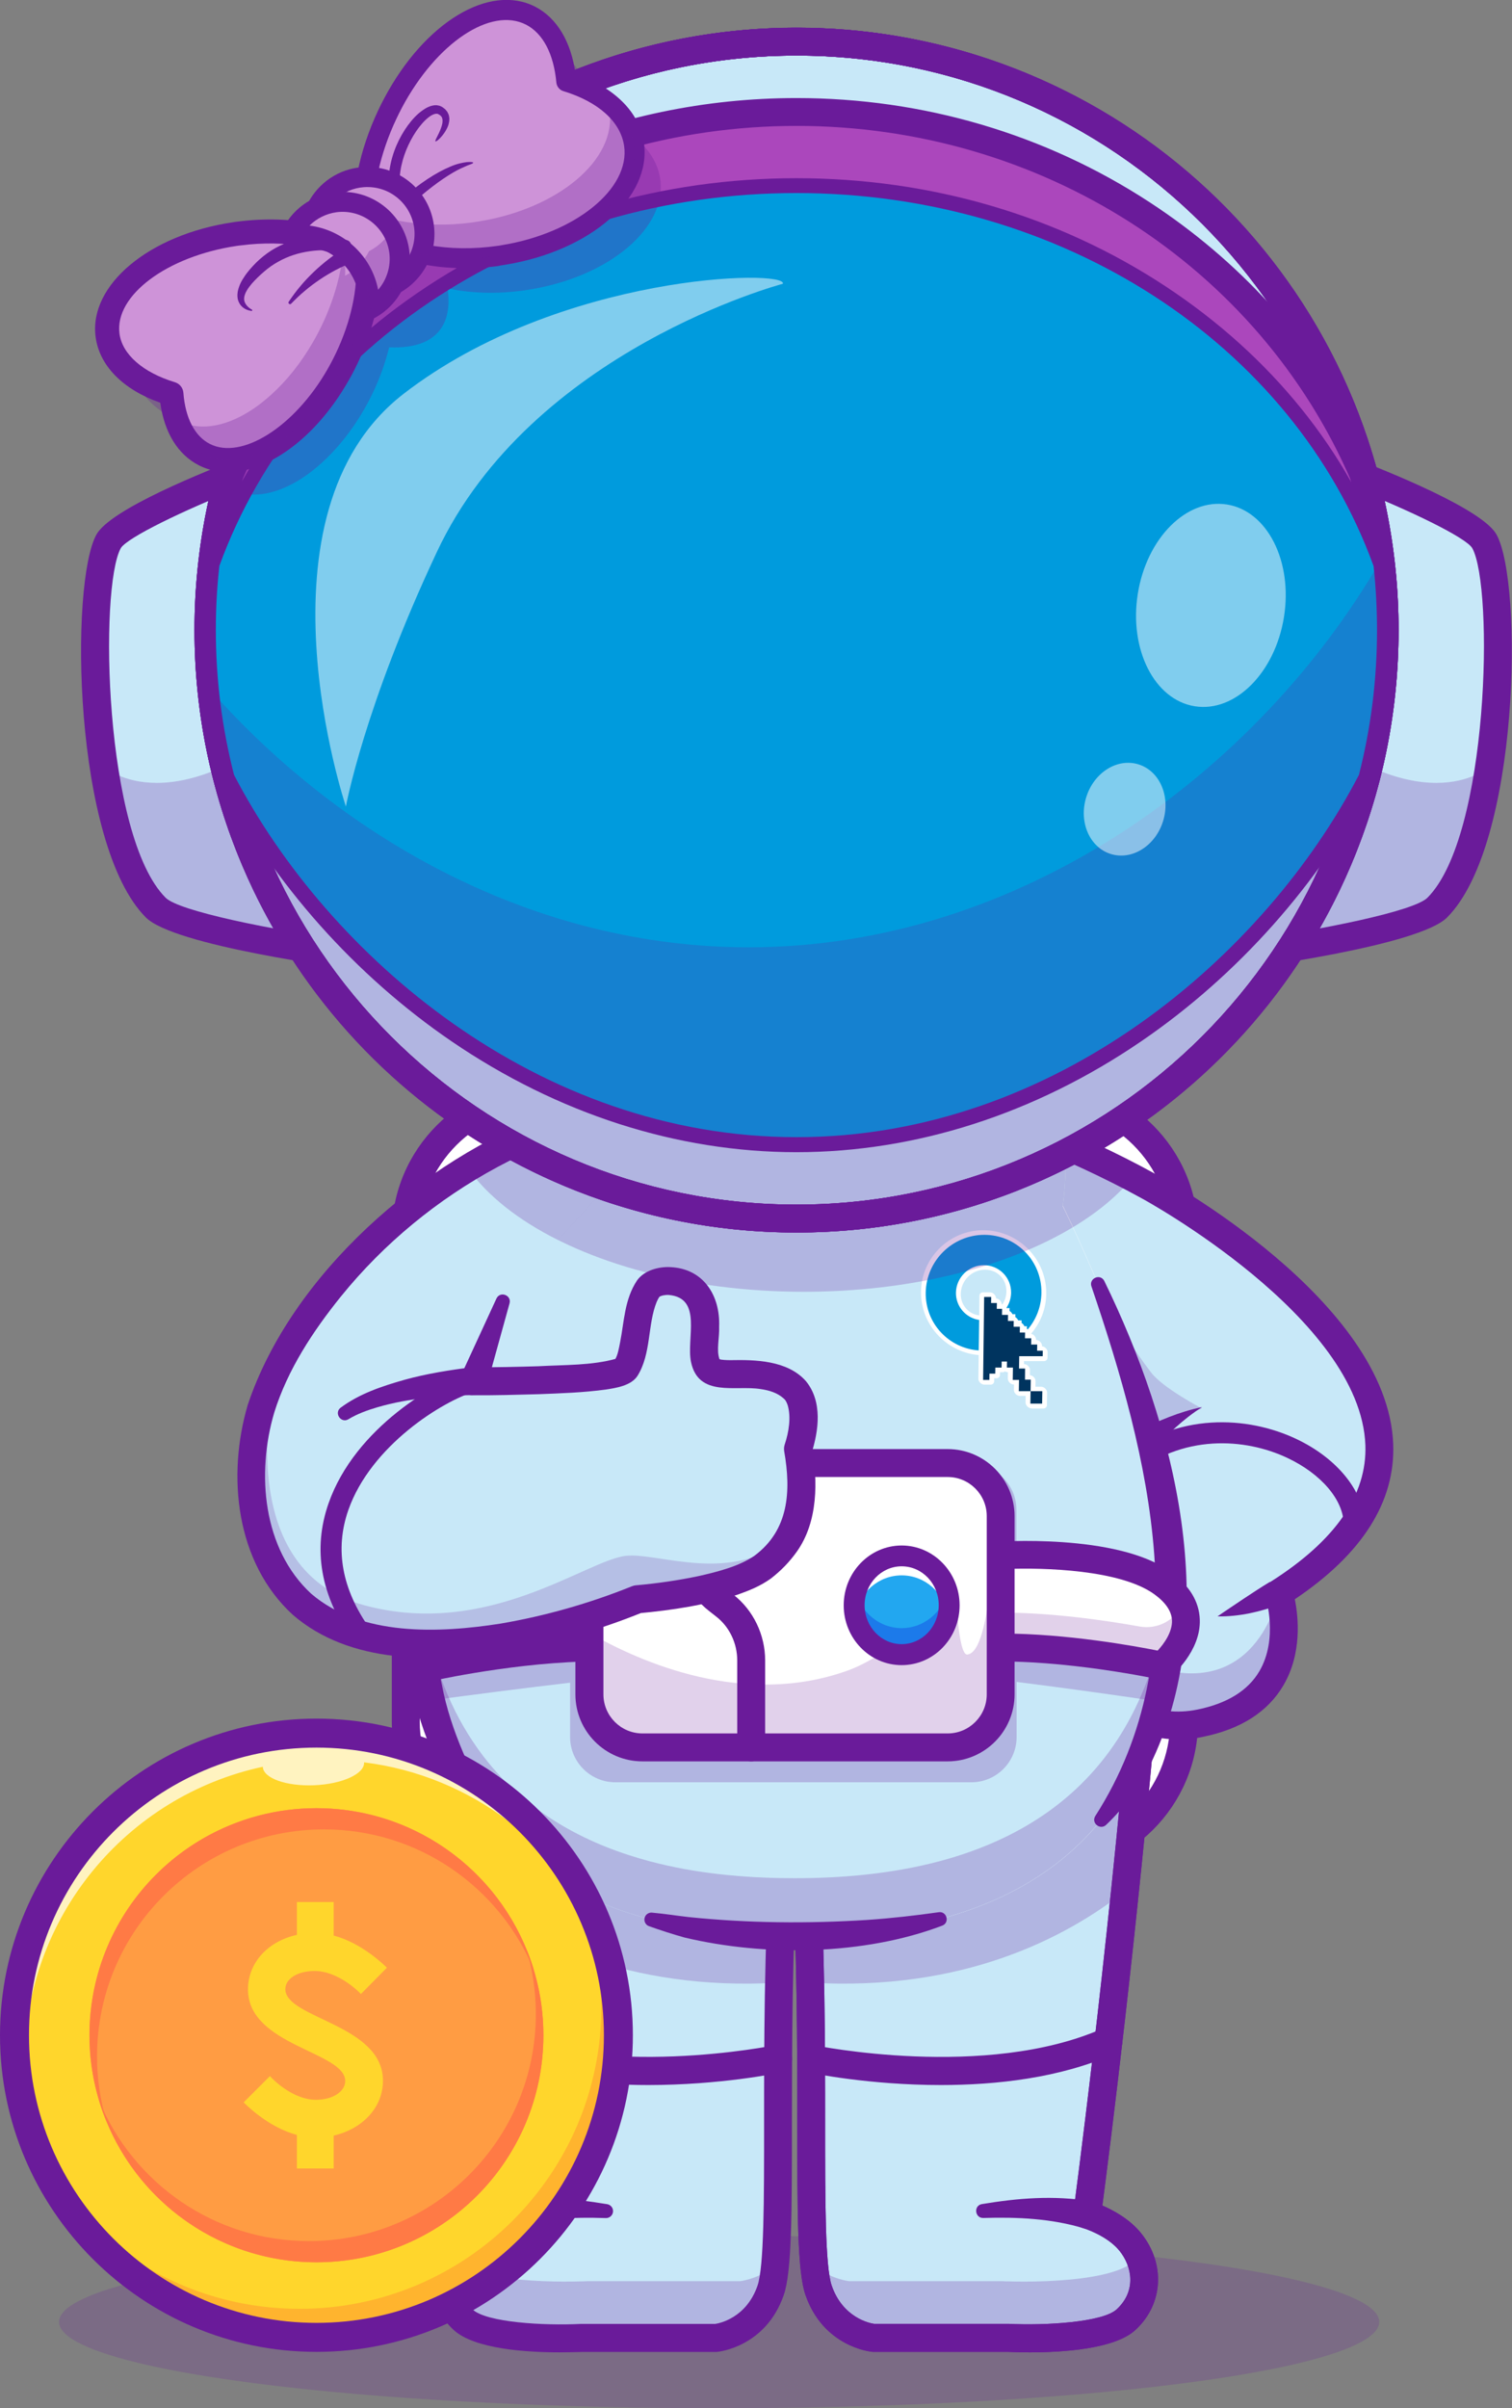 <?xml version="1.0" encoding="utf-8"?>
<!-- Generator: Adobe Illustrator 28.1.0, SVG Export Plug-In . SVG Version: 6.00 Build 0)  -->
<svg version="1.1" id="Capa_1" xmlns="http://www.w3.org/2000/svg" xmlns:xlink="http://www.w3.org/1999/xlink" x="0px" y="0px"
	 viewBox="0 0 157.06 250" style="enable-background:new 0 0 157.06 250;" xml:space="preserve">
<rect x="0" y="0" width="157.06" height="250" fill="#808080" stroke="none"/>
<style type="text/css">
	.st0{opacity:0.2;}
	.st1{fill:#6A1B9A;}
	.st2{fill:#FFFFFF;}
	.st3{fill:#C8E8F8;}
	.st4{opacity:0.25;}
	.st5{fill:#D8D8D8;}
	.st6{fill:#009BDD;}
	.st7{fill:#00345F;}
	.st8{opacity:0.2;fill:#6A1B9A;}
	.st9{fill:#22A7F0;}
	.st10{fill:#1C7AEA;}
	.st11{fill:#AB47BC;}
	.st12{opacity:0.5;}
	.st13{fill:#FFD62C;}
	.st14{fill:#FFB42E;}
	.st15{opacity:0.7;}
	.st16{fill:#FF9C43;}
	.st17{fill:#FF7A45;}
	.st18{opacity:0.3;}
	.st19{fill:#CE93D8;}
</style>
<g>
	<g>
		<g class="st0">
			<ellipse class="st1" cx="74.7" cy="241.04" rx="68.57" ry="8.96"/>
		</g>
		<g>
			<path class="st2" d="M107.28,193.16H57.86c-8.64,0-15.72-7.07-15.72-15.72v-48.11c0-8.64,7.07-15.72,15.72-15.72h49.42
				c8.64,0,15.72,7.07,15.72,15.72v48.11C123,186.08,115.93,193.16,107.28,193.16z"/>
			<path class="st1" d="M108.54,194.6H56.61c-8.77,0-15.91-7.14-15.91-15.91v-50.62c0-8.77,7.14-15.91,15.91-15.91h51.93
				c8.77,0,15.91,7.14,15.91,15.91v50.62C124.45,187.47,117.31,194.6,108.54,194.6z M56.61,115.06c-7.18,0-13.01,5.84-13.01,13.01
				v50.62c0,7.18,5.84,13.01,13.01,13.01h51.93c7.18,0,13.01-5.84,13.01-13.01v-50.62c0-7.18-5.84-13.01-13.01-13.01H56.61z"/>
		</g>
		<g>
			<g>
				<path class="st3" d="M132.84,165.38c0,0,3.57,11.13-8.16,13.52c-2.11,0.43-4.13,0.26-5.94-0.4
					c-7.78-2.87-11.55-14.87-1.32-26.88c0.54-0.64,1.12-1.27,1.74-1.91c0.03-0.03,0.05-0.05,0.08-0.08c0,0-0.54-0.9-2.28-2.16
					c-1.09-0.79-2.65-1.73-4.84-2.69l-4.21-12.86l-0.01-0.02l-0.75-2.28l-4.55-13.89c0,0,4.17,1.41,9.49,3.83
					c1.76,0.8,3.65,1.7,5.55,2.71c0.52,0.28,1.05,0.56,1.58,0.85c0,0,1.15,0.62,2.96,1.74
					C131.45,130.61,157.74,149.53,132.84,165.38z"/>
			</g>
			<g class="st4">
				<path class="st1" d="M117.65,122.25c-2.37,2.87-5.99,5.39-10.5,7.36l-4.55-13.89c0,0,4.17,1.41,9.49,3.83
					C113.85,120.34,115.74,121.25,117.65,122.25z"/>
			</g>
			<g>
				<path class="st5" d="M71.78,113.61l-13.81,15.12c-4.13-2.06-7.38-4.62-9.4-7.5C54.97,117.35,62.72,114.42,71.78,113.61z"/>
			</g>
			<g>
				<path class="st5" d="M111.45,127.4c-6.83,4.11-16.82,6.7-27.95,6.7c-11.96,0-22.61-2.99-29.43-7.65c0.2-0.42,0.4-0.84,0.6-1.27
					c0,0-3.81-21.89,15.24-29.33c4.21-0.87,8.79-1.35,13.58-1.35c4.95,0,9.68,0.51,14,1.45c16.38,7.52,12.9,29.23,12.9,29.23
					C110.76,125.93,111.11,126.67,111.45,127.4z"/>
			</g>
			<g class="st0">
				<path class="st1" d="M110.85,134.31l1.25,10.47c5.68,2.47,7.12,4.85,7.12,4.85c-0.03,0.03-0.05,0.05-0.08,0.08
					c1.52-1.26,3.57-2.69,5.71-3.5c0,0-4.04-2.1-5.28-3.73c-3.96-5.2-4.04-7.08-5.55-9.22C113.55,132.57,110.3,133.16,110.85,134.31
					z"/>
			</g>
			<g class="st4">
				<path class="st1" d="M124.68,178.89c11.59-2.36,8.24-13.26,8.16-13.52l0,0c0,0-2.01,10.79-12.49,7.83
					c-6.7-1.9-6.13-11.34-4.85-17.9c-0.11-0.26-0.21-0.53-0.28-0.8c0,0,0,0,0,0C105.96,168.26,114.18,181.03,124.68,178.89z"/>
			</g>
			<g>
				<path class="st1" d="M122.42,180.57c-4.48,0-8.57-2.43-10.84-6.62c-3.04-5.61-3.06-14.86,5.69-24.36
					c-0.76-0.71-2.21-1.82-4.71-3.02c-0.72-0.34-1.03-1.21-0.68-1.93c0.34-0.72,1.21-1.03,1.93-0.68c5.04,2.4,6.52,4.67,6.67,4.92
					l0.58,0.96l-0.79,0.8c-8.58,8.71-8.8,17.04-6.15,21.93c2.11,3.89,6.04,5.77,10.27,4.9c3.09-0.63,5.25-1.97,6.43-3.98
					c1.99-3.39,0.66-7.64,0.65-7.68l-0.34-1.06l0.94-0.6c6.66-4.24,9.94-8.99,9.76-14.12c-0.48-13.24-23.04-25.53-23.27-25.65
					c-7.99-4.41-16.32-7.26-16.41-7.28c-0.76-0.26-1.16-1.08-0.91-1.84c0.26-0.76,1.08-1.16,1.84-0.91
					c0.35,0.12,8.65,2.95,16.86,7.48c0.98,0.52,24.23,13.2,24.78,28.09c0.22,5.99-3.22,11.4-10.22,16.1
					c0.37,1.82,0.77,5.6-1.18,8.93c-1.61,2.75-4.42,4.55-8.35,5.35C124.11,180.49,123.26,180.57,122.42,180.57z"/>
			</g>
			<g>
				<path class="st1" d="M133.06,166.53c-2.1,0.78-4.33,1.31-6.59,1.27c0.8-0.56,1.93-1.3,2.74-1.85c0.89-0.59,1.8-1.19,2.7-1.73
					L133.06,166.53L133.06,166.53z"/>
			</g>
			<g>
				<path class="st1" d="M140.67,159.39C140.67,159.39,140.66,159.39,140.67,159.39c-0.6,0-1.09-0.49-1.09-1.09
					c0.01-2.55-2.31-5.29-5.89-6.97c-4.31-2.02-10.86-2.56-16.3,1.98c-0.46,0.38-1.14,0.32-1.53-0.14
					c-0.38-0.46-0.32-1.14,0.14-1.53c6.23-5.2,13.7-4.59,18.61-2.28c4.35,2.04,7.15,5.55,7.14,8.94
					C141.75,158.91,141.27,159.39,140.67,159.39z"/>
			</g>
			<g>
				<path class="st1" d="M118.1,148.61c2.16-1.09,4.41-2.06,6.77-2.54c-1.96,1.24-3.64,2.87-5.19,4.57
					C119.68,150.64,118.1,148.61,118.1,148.61L118.1,148.61z"/>
			</g>
		</g>
		<g>
			<path class="st3" d="M81.44,192.42c-0.22,3.62-0.37,7.23-0.46,10.75c-0.02,0.89-0.04,1.78-0.06,2.65
				c-0.3,15.45,0.28,28.62-0.87,31.95c-1.58,4.53-5.67,4.93-5.67,4.93H60.36c0,0-9.68,0.48-12.25-1.88
				c-2.57-2.36-2.32-5.73-0.44-8.06c1.61-2,4.49-2.84,4.49-2.84s-1.95-14.41-3.94-33.59c-0.08-0.78-0.16-1.56-0.24-2.36
				c-0.61-5.93-1.21-12.25-1.76-18.72L81.44,192.42z"/>
		</g>
		<g class="st4">
			<path class="st1" d="M81.44,192.42c-0.22,3.62-0.37,7.23-0.46,10.75c-0.02,0.89-0.04,1.78-0.06,2.65
				c-15.89,0.94-26.57-4.67-32.7-9.49c-0.08-0.78-0.16-1.56-0.24-2.36c-0.61-5.93-1.21-12.25-1.76-18.72L81.44,192.42z"/>
		</g>
		<g class="st4">
			<path class="st1" d="M48.1,240.82c2.57,2.36,12.25,1.88,12.25,1.88h14.01c0,0,4.1-0.4,5.68-4.93c0.2-0.57,0.35-1.42,0.45-2.53
				c-1.79,1.39-3.61,1.57-3.61,1.57H61.05c0,0-10.94,0.54-13.85-2.13c-0.16-0.14-0.3-0.29-0.44-0.44
				C45.8,236.37,46.04,238.92,48.1,240.82z"/>
		</g>
		<g>
			<path class="st1" d="M58.11,244.2c-3.3,0-8.81-0.32-10.98-2.32c-2.89-2.65-3.14-6.87-0.59-10.03c1.18-1.47,2.9-2.39,4.03-2.88
				c-0.7-5.34-3.68-28.6-5.79-53.59c-0.07-0.8,0.52-1.5,1.32-1.56c0.8-0.07,1.5,0.52,1.56,1.32c2.4,28.28,5.89,54.33,5.93,54.59
				c0.1,0.71-0.34,1.38-1.03,1.58c-0.02,0.01-2.47,0.75-3.77,2.36c-1.34,1.66-1.77,4.18,0.3,6.08c1.46,1.35,7.43,1.69,11.2,1.5
				c0.02,0,0.05,0,0.07,0h13.92c0.42-0.06,3.23-0.6,4.4-3.95c0.69-1.97,0.69-8.89,0.69-16.9c0-8.04,0-18.04,0.63-28.06
				c0.05-0.8,0.73-1.4,1.54-1.35c0.8,0.05,1.4,0.74,1.35,1.54c-0.62,9.93-0.62,19.88-0.63,27.88c0,9.28,0,15.42-0.85,17.85
				c-1.86,5.35-6.7,5.87-6.9,5.89c-0.05,0-0.09,0.01-0.14,0.01H60.4C59.97,244.17,59.15,244.2,58.11,244.2z"/>
		</g>
		<g>
			<path class="st1" d="M67.34,216.45c-5.72,0-12.32-0.72-18-3.23c-0.73-0.32-1.06-1.18-0.74-1.91c0.32-0.73,1.18-1.06,1.91-0.74
				c12.2,5.39,29.84,1.77,30.02,1.74c0.78-0.16,1.55,0.34,1.71,1.12c0.16,0.78-0.34,1.55-1.12,1.71
				C80.7,215.24,74.77,216.45,67.34,216.45z"/>
		</g>
		<g>
			<path class="st1" d="M51.81,228.52c3.81-0.63,7.54-0.32,11.27,0.3c0.39,0.07,0.66,0.44,0.59,0.84c-0.06,0.36-0.39,0.62-0.75,0.6
				c-3.48-0.12-7.14,0.06-10.44,1.08C50.52,231.87,49.8,228.94,51.81,228.52L51.81,228.52z"/>
		</g>
		<g>
			<g>
				<path class="st3" d="M83.64,192.42c0.22,3.62,0.37,7.23,0.46,10.75c0.02,0.89,0.04,1.78,0.06,2.65
					c0.3,15.45-0.28,28.62,0.87,31.95c1.58,4.53,5.67,4.93,5.67,4.93h14.01c0,0,9.68,0.48,12.25-1.88c2.57-2.36,2.32-5.73,0.44-8.06
					c-1.61-2-4.49-2.84-4.49-2.84s1.95-14.41,3.94-33.59c0.08-0.78,0.16-1.56,0.24-2.36c0.61-5.93,1.21-12.25,1.76-18.72
					L83.64,192.42z"/>
			</g>
			<g class="st4">
				<path class="st1" d="M83.64,192.42c0.22,3.62,0.37,7.23,0.46,10.75c0.02,0.89,0.04,1.78,0.06,2.65
					c15.89,0.94,26.57-4.67,32.7-9.49c0.08-0.78,0.16-1.56,0.24-2.36c0.61-5.93,1.21-12.25,1.76-18.72L83.64,192.42z"/>
			</g>
			<g class="st4">
				<path class="st1" d="M116.98,240.82c-2.57,2.36-12.25,1.88-12.25,1.88H90.72c0,0-4.1-0.4-5.68-4.93
					c-0.2-0.57-0.35-1.42-0.45-2.53c1.79,1.39,3.61,1.57,3.61,1.57h15.84c0,0,10.94,0.54,13.85-2.13c0.16-0.14,0.3-0.29,0.44-0.44
					C119.29,236.37,119.04,238.92,116.98,240.82z"/>
			</g>
			<g>
				<path class="st1" d="M106.97,244.2c-1.04,0-1.85-0.03-2.29-0.05H90.71c-0.05,0-0.09,0-0.14-0.01c-0.21-0.02-5.04-0.54-6.9-5.89
					c-0.85-2.44-0.85-8.57-0.85-17.85c0-8,0-17.95-0.63-27.88c-0.05-0.8,0.56-1.49,1.35-1.54c0.79-0.05,1.49,0.56,1.54,1.35
					c0.63,10.02,0.63,20.02,0.63,28.06c0,8.01,0,14.93,0.69,16.9c1.16,3.33,3.95,3.89,4.4,3.95h13.92c0.02,0,0.05,0,0.07,0
					c3.77,0.19,9.74-0.16,11.2-1.5c2.06-1.9,1.63-4.42,0.3-6.08c-1.3-1.61-3.75-2.35-3.77-2.36c-0.68-0.2-1.12-0.88-1.03-1.58
					c0.04-0.26,3.53-26.31,5.93-54.59c0.07-0.8,0.77-1.39,1.56-1.32c0.8,0.07,1.39,0.77,1.32,1.56
					c-2.12,24.99-5.09,48.25-5.79,53.59c1.14,0.49,2.85,1.41,4.03,2.88c2.54,3.16,2.3,7.37-0.59,10.03
					C115.79,243.88,110.28,244.2,106.97,244.2z"/>
			</g>
			<g>
				<path class="st1" d="M97.74,216.45c-7.43,0-13.36-1.22-13.79-1.31c-0.78-0.16-1.28-0.93-1.12-1.71
					c0.16-0.78,0.93-1.28,1.71-1.12c0.18,0.04,17.84,3.65,30.02-1.74c0.73-0.32,1.59,0.01,1.91,0.74c0.32,0.73-0.01,1.59-0.74,1.91
					C110.07,215.73,103.46,216.45,97.74,216.45z"/>
			</g>
			<g>
				<path class="st1" d="M112.59,231.33c-3.3-1.02-6.96-1.19-10.44-1.08c-0.89,0.03-1.04-1.28-0.16-1.44
					c3.73-0.62,7.47-0.93,11.27-0.3C115.28,228.94,114.57,231.87,112.59,231.33L112.59,231.33z"/>
			</g>
		</g>
		<g>
			<path class="st1" d="M106.97,244.2c-1.04,0-1.85-0.03-2.29-0.05H90.71c-0.05,0-0.09,0-0.14-0.01c-0.21-0.02-5.04-0.54-6.9-5.89
				c-0.85-2.44-0.85-8.57-0.85-17.85c0-8,0-17.95-0.63-27.88c-0.05-0.8,0.56-1.49,1.35-1.54c0.79-0.05,1.49,0.56,1.54,1.35
				c0.63,10.02,0.63,20.02,0.63,28.06c0,8.01,0,14.93,0.69,16.9c1.16,3.33,3.95,3.89,4.4,3.95h13.92c0.02,0,0.05,0,0.07,0
				c3.77,0.19,9.74-0.16,11.2-1.5c2.06-1.9,1.63-4.42,0.3-6.08c-1.3-1.61-3.75-2.35-3.77-2.36c-0.68-0.2-1.12-0.88-1.03-1.58
				c0.04-0.26,3.53-26.31,5.93-54.59c0.07-0.8,0.77-1.39,1.56-1.32c0.8,0.07,1.39,0.77,1.32,1.56c-2.12,24.99-5.09,48.25-5.79,53.59
				c1.14,0.49,2.85,1.41,4.03,2.88c2.54,3.16,2.3,7.37-0.59,10.03C115.79,243.88,110.28,244.2,106.97,244.2z"/>
		</g>
		<g>
			<path class="st2" d="M110.41,125.19c9.11,18.84,13.2,36.08,10.42,49.49c-0.99,4.78-2.64,8.72-4.76,11.95
				c-4.57,6.97-11.33,10.68-18.37,12.57c-5.15,1.38-10.44,1.79-15.15,1.79c-3.63,0-7.6-0.24-11.59-0.99
				c-1.12-0.21-2.24-0.46-3.35-0.75c-6.28-1.65-12.34-4.73-16.85-10.26c-2.96-3.63-5.25-8.3-6.5-14.32
				c-2.78-13.4,1.32-30.65,10.42-49.49"/>
		</g>
		<g>
			<path class="st3" d="M121.68,165.38c0.03,3.27-0.25,6.38-0.85,9.3c-0.14,0.67-0.29,1.32-0.46,1.96c-1.01,3.91-2.48,7.21-4.31,10
				c-4.57,6.97-11.33,10.68-18.37,12.57c-5.15,1.38-10.44,1.79-15.15,1.79c-3.63,0-7.6-0.24-11.59-0.98
				c-1.12-0.21-2.24-0.46-3.35-0.75c-6.28-1.65-12.34-4.73-16.86-10.26c-2.65-3.25-4.76-7.34-6.08-12.48
				c-0.15-0.6-0.29-1.21-0.42-1.84c-0.61-2.93-0.89-6.04-0.85-9.3c0.1-11.7,4.16-25.46,11.28-40.18c0,0-5.29-30.45,27.86-31.73
				c33.16-1.28,27.86,31.73,27.86,31.73C117.53,139.92,121.58,153.67,121.68,165.38z"/>
			<g>
				<path class="st2" d="M101.8,140.68c-1.62-0.1-3.14-0.81-4.28-1.98c-1.21-1.25-1.87-2.89-1.85-4.62
					c0.05-3.51,2.94-6.37,6.46-6.37c1.72,0,3.35,0.67,4.58,1.87c1.29,1.26,1.99,2.95,1.97,4.74c-0.02,1.53-0.58,3-1.59,4.15
					c-0.07,0.08-0.17,0.12-0.29,0.12c-0.09,0-0.18-0.02-0.27-0.07c-0.15-0.08-0.27-0.22-0.32-0.37c-0.14-0.01-0.28-0.08-0.39-0.19
					c-0.12-0.12-0.19-0.27-0.19-0.42l0,0h-0.04c-0.15,0-0.31-0.07-0.43-0.19c-0.12-0.12-0.19-0.27-0.19-0.42l0-0.03
					c-0.15,0-0.3-0.07-0.41-0.19c-0.12-0.12-0.19-0.27-0.19-0.42l0-0.11c-0.09-0.05-0.17-0.12-0.23-0.21
					c-0.12-0.18-0.14-0.38-0.04-0.52c0.28-0.41,0.44-0.89,0.44-1.39c0.01-0.64-0.23-1.22-0.66-1.64c-0.41-0.4-0.96-0.61-1.55-0.61
					c-1.38,0-2.51,1.12-2.53,2.51c-0.01,0.59,0.2,1.14,0.58,1.55c0.34,0.37,0.8,0.61,1.31,0.68c0.14,0.02,0.28,0.1,0.39,0.21
					c0.11,0.12,0.16,0.26,0.16,0.39l-0.04,3.16c0,0.21-0.16,0.36-0.37,0.36C101.82,140.68,101.81,140.68,101.8,140.68z"/>
				<path class="st6" d="M108.18,134.2c0.04-3.32-2.61-6.01-5.93-6.01c-3.32,0-6.04,2.69-6.09,6.01c-0.04,3.19,2.41,5.79,5.54,5.99
					l0.04-3.16c-1.39-0.19-2.46-1.39-2.44-2.83c0.02-1.58,1.32-2.86,2.9-2.86c1.58,0,2.85,1.28,2.83,2.86
					c-0.01,0.59-0.19,1.13-0.5,1.59h0.34l-0.01,0.64h0.61l-0.01,0.64h0.66l-0.01,0.61h0.56l-0.01,0.44
					C107.6,137.07,108.16,135.7,108.18,134.2z"/>
				<path class="st2" d="M107.15,146.2c-0.15,0-0.31-0.07-0.43-0.19c-0.12-0.12-0.19-0.27-0.19-0.42l0.01-0.68h-0.6
					c-0.15,0-0.31-0.07-0.43-0.19c-0.12-0.12-0.19-0.27-0.19-0.42l0.01-0.57h-0.02c-0.15,0-0.31-0.07-0.43-0.19
					c-0.12-0.12-0.19-0.27-0.19-0.42l0.01-0.67c-0.1,0-0.2-0.03-0.3-0.09c-0.06,0.05-0.15,0.09-0.25,0.09h-0.28l0,0.27
					c0,0.21-0.16,0.36-0.37,0.36h-0.23l0,0.3c0,0.21-0.16,0.36-0.37,0.36h-0.65c-0.15,0-0.31-0.07-0.43-0.19
					c-0.12-0.12-0.19-0.27-0.19-0.42l0.11-8.61c0-0.21,0.16-0.36,0.37-0.36h0.73c0.15,0,0.31,0.07,0.43,0.19
					c0.12,0.12,0.19,0.27,0.19,0.42l0,0.02c0.14,0.01,0.29,0.08,0.4,0.19c0.12,0.12,0.19,0.27,0.19,0.42
					c0.12,0.02,0.25,0.08,0.35,0.18c0.12,0.12,0.19,0.27,0.19,0.42l0,0.02c0.15,0,0.31,0.07,0.43,0.19
					c0.12,0.12,0.19,0.27,0.19,0.42l0,0.02c0.14,0.01,0.29,0.08,0.4,0.19c0.12,0.12,0.19,0.27,0.19,0.41h0.02
					c0.15,0,0.31,0.07,0.43,0.19c0.12,0.12,0.19,0.27,0.19,0.42l0,0c0.13,0.02,0.25,0.08,0.35,0.18c0.12,0.12,0.19,0.27,0.19,0.41
					H107c0.15,0,0.31,0.07,0.43,0.19c0.12,0.12,0.19,0.27,0.19,0.42l0,0.04c0.15,0,0.31,0.07,0.43,0.19
					c0.12,0.12,0.19,0.27,0.19,0.42l0,0.05c0.14,0.01,0.28,0.08,0.39,0.19c0.12,0.12,0.19,0.27,0.19,0.42l-0.01,0.57
					c0,0.21-0.16,0.36-0.37,0.36h-2.07l0,0.31c0.15,0,0.31,0.07,0.43,0.19c0.12,0.12,0.19,0.27,0.19,0.42l-0.01,0.54
					c0.14,0.01,0.29,0.08,0.4,0.19c0.12,0.12,0.19,0.27,0.19,0.42l-0.01,0.59h0.59c0.15,0,0.31,0.07,0.43,0.19
					c0.12,0.12,0.19,0.27,0.19,0.42l-0.02,1.29c0,0.21-0.16,0.36-0.37,0.36H107.15z"/>
				<path class="st7" d="M107.74,139.58h-0.63l0.01-0.65h-0.65l0.01-0.6h-0.55l0.01-0.6h-0.65l0.01-0.6h-0.6l0.01-0.63h-0.63
					l0.01-0.63h-0.55l0.01-0.6h-0.6l0.01-0.63h-0.73l-0.11,8.61h0.65l0.01-0.65h0.6l0.01-0.63h0.65l0.01-0.63h0.55l-0.01,0.63h0.63
					l-0.02,1.28h0.65l-0.02,1.17h1.22l-0.02,1.29h1.22l0.02-1.29h-1.22l0.02-1.2h-0.6l0.01-1.15h-0.63l0.02-1.28h2.44l0.01-0.57
					h-0.59L107.74,139.58z"/>
			</g>
		</g>
		<g class="st4">
			<path class="st1" d="M111.45,127.4c-6.83,4.11-16.82,6.7-27.95,6.7c-11.96,0-22.61-2.99-29.43-7.65c0.2-0.42,0.4-0.84,0.6-1.27
				c0,0-3.81-21.89,15.24-29.33c4.21-0.87,8.79-1.35,13.58-1.35c4.95,0,9.68,0.51,14,1.45c16.38,7.52,12.9,29.23,12.9,29.23
				C110.76,125.93,111.11,126.67,111.45,127.4z"/>
		</g>
		<g class="st4">
			<path class="st1" d="M120.83,174.68c-0.99,4.78-2.64,8.72-4.77,11.95c-4.57,6.97-11.33,10.68-18.37,12.57
				c-5.15,1.38-10.44,1.79-15.15,1.79c-3.63,0-7.6-0.24-11.59-0.98c-1.12-0.21-2.24-0.46-3.35-0.75
				c-6.28-1.65-12.34-4.73-16.86-10.26c-2.96-3.63-5.25-8.31-6.5-14.32c-0.77-3.7-1.01-7.69-0.77-11.93
				c0.12,2.05,0.37,4.02,0.77,5.92c1.25,6.02,3.54,10.69,6.5,14.32c4.52,5.53,10.58,8.61,16.86,10.26c1.11,0.29,2.23,0.54,3.35,0.75
				c3.98,0.74,7.96,0.98,11.59,0.98c4.71,0,10.01-0.41,15.15-1.79c7.04-1.89,13.8-5.6,18.37-12.57c2.12-3.24,3.77-7.17,4.77-11.95
				c0.39-1.9,0.65-3.88,0.77-5.92C121.84,166.99,121.6,170.98,120.83,174.68z"/>
		</g>
		<g>
			<path class="st1" d="M50.19,189.46c-2.78-2.27-4.56-5.51-5.8-8.82c-3.81-9.91-3.02-20.98-0.31-31.06c0.21-0.77,1-1.23,1.77-1.02
				c0.75,0.2,1.2,0.96,1.04,1.71c-0.34,1.64-0.67,3.28-0.94,4.93c-1.03,6.51-1.42,13.22-0.05,19.69c0.92,4.9,3.13,9.26,5.42,13.66
				C51.68,189.23,50.8,189.96,50.19,189.46L50.19,189.46z"/>
		</g>
		<g>
			<path class="st1" d="M97.88,199.9c-8.1,3.08-18.37,3.23-26.76,1.24c-1.25-0.35-2.49-0.75-3.7-1.18
				c-0.38-0.13-0.57-0.55-0.44-0.93c0.12-0.34,0.47-0.53,0.81-0.47c1.26,0.11,2.48,0.31,3.72,0.45c6.17,0.64,12.4,0.69,18.58,0.3
				c2.48-0.17,4.94-0.45,7.42-0.8C98.35,198.38,98.68,199.59,97.88,199.9L97.88,199.9z"/>
		</g>
		<g>
			<path class="st1" d="M114.71,132.98c7.29,14.93,12.47,34.72,4.68,50.39c-1.17,2.25-2.66,4.35-4.5,6.08
				c-0.61,0.56-1.56-0.19-1.12-0.92c10.84-16.88,5.62-37.33-0.4-55C113.1,132.71,114.29,132.17,114.71,132.98L114.71,132.98z"/>
		</g>
		<g class="st4">
			<path class="st1" d="M105.58,165.38v-8.66c0-2.58-2.11-4.69-4.69-4.69h-37c-2.58,0-4.69,2.11-4.69,4.69v8.66H43.4l1.28,11.15
				c4.51-0.61,9.54-1.26,14.54-1.85v5.65c0,2.58,2.11,4.69,4.69,4.69h37c2.58,0,4.69-2.11,4.69-4.69v-5.73
				c5.14,0.65,10.29,1.37,14.79,2.04c0.17-0.64,0.32-1.29,0.46-1.96c0.61-2.93,0.89-6.04,0.85-9.3H105.58z"/>
		</g>
		<g>
			<g>
				<path class="st2" d="M103.15,161.51c0,0,12.38-0.94,17.6,2.81c5.54,3.99-0.04,8.6-0.04,8.6s-9.97-2.18-18.35-1.87L103.15,161.51
					z"/>
			</g>
			<g>
				<path class="st8" d="M120.7,172.93c0,0-9.98-2.18-18.35-1.87l0.3-3.63c5.82-0.18,12.35,0.81,15.73,1.42
					c1.8,0.32,3.62-0.58,4.37-2.25c0.01-0.02,0.01-0.03,0.02-0.05C124.42,169.86,120.7,172.93,120.7,172.93z"/>
			</g>
			<g>
				<path class="st2" d="M62.97,161.51c0,0-12.38-0.94-17.6,2.81c-5.54,3.99,0.04,8.6,0.04,8.6s9.97-2.18,18.35-1.87L62.97,161.51z"
					/>
			</g>
			<g>
				<path class="st1" d="M121.08,174.49l-0.69-0.15c-0.1-0.02-9.9-2.13-17.99-1.83l-1.63,0.06l1.03-12.4l1.23-0.09
					c0.53-0.04,12.98-0.94,18.55,3.08c1.96,1.41,2.99,3.09,3.05,4.98c0.11,3.29-2.89,5.81-3.02,5.91L121.08,174.49z M104.06,169.58
					c6.75,0,13.88,1.31,16.19,1.77c0.66-0.7,1.54-1.93,1.49-3.14c-0.04-0.95-0.66-1.86-1.85-2.72c-3.51-2.53-11.42-2.77-15.41-2.61
					l-0.56,6.69C103.97,169.58,104.02,169.58,104.06,169.58z"/>
			</g>
			<g>
				<path class="st1" d="M45.03,174.49l-0.54-0.45c-0.13-0.11-3.13-2.62-3.01-5.91c0.06-1.89,1.09-3.57,3.05-4.98
					c5.58-4.02,18.03-3.12,18.55-3.08l1.23,0.09l1.03,12.4l-1.63-0.06c-8.09-0.3-17.89,1.81-17.99,1.83L45.03,174.49z M59.65,162.85
					c-4.23,0-10.44,0.49-13.44,2.65c-1.19,0.86-1.81,1.77-1.85,2.72c-0.05,1.21,0.84,2.43,1.49,3.14c2.31-0.46,9.45-1.77,16.19-1.77
					c0.04,0,0.09,0,0.13,0l-0.56-6.69C61.05,162.87,60.38,162.85,59.65,162.85z"/>
			</g>
			<g>
				<path class="st2" d="M103.95,157.82v17.63c0,3.27-2.58,5.95-5.73,5.95H66.95c-3.15,0-5.73-2.68-5.73-5.95v-17.63
					c0-3.27,2.57-5.95,5.73-5.95h31.27c2.51,0,4.67,1.71,5.43,4.07C103.84,156.54,103.95,157.17,103.95,157.82z"/>
			</g>
			<g class="st0">
				<path class="st1" d="M103.95,157.82v17.63c0,3.27-2.58,5.95-5.73,5.95H66.95c-3.15,0-5.73-2.68-5.73-5.95v-5.94
					c5.39,3.1,16.08,7.76,26.81,3.92c5.24-1.88,11.25-8.32,11.25-8.32s0.23,6.75,1.2,6.65c2.68-0.3,2.66-13.96,3.17-15.83
					C103.84,156.54,103.95,157.17,103.95,157.82z"/>
			</g>
			<g>
				<path class="st1" d="M98.43,182.85h-31.7c-3.84,0-6.96-3.12-6.96-6.96v-18.5c0-3.84,3.12-6.96,6.96-6.96h31.7
					c3.84,0,6.96,3.12,6.96,6.96v18.5C105.39,179.73,102.27,182.85,98.43,182.85z M66.74,153.33c-2.24,0-4.06,1.82-4.06,4.06v18.5
					c0,2.24,1.82,4.06,4.06,4.06h31.7c2.24,0,4.06-1.82,4.06-4.06v-18.5c0-2.24-1.82-4.06-4.06-4.06H66.74z"/>
			</g>
			<g>
				<ellipse class="st9" cx="93.66" cy="166.64" rx="4.94" ry="5.13"/>
			</g>
			<g>
				<path class="st2" d="M98.6,166.64c0,0.35-0.03,0.69-0.1,1.02c-0.46-2.35-2.45-4.12-4.84-4.12c-2.39,0-4.39,1.77-4.84,4.12
					c-0.06-0.33-0.1-0.67-0.1-1.02c0-2.83,2.21-5.13,4.94-5.13C96.39,161.51,98.6,163.81,98.6,166.64z"/>
			</g>
			<g>
				<path class="st10" d="M98.6,166.64c0,2.83-2.21,5.13-4.94,5.13s-4.94-2.29-4.94-5.13c0-0.47,0.06-0.94,0.18-1.37
					c0.58,2.16,2.49,3.75,4.76,3.75c2.26,0,4.18-1.59,4.76-3.75C98.54,165.7,98.6,166.17,98.6,166.64z"/>
			</g>
			<g>
				<path class="st1" d="M93.66,172.86c-3.32,0-6.02-2.79-6.02-6.21s2.7-6.21,6.02-6.21c3.32,0,6.02,2.79,6.02,6.21
					S96.99,172.86,93.66,172.86z M93.66,162.6c-2.12,0-3.85,1.81-3.85,4.04c0,2.23,1.73,4.04,3.85,4.04c2.12,0,3.85-1.81,3.85-4.04
					C97.52,164.41,95.79,162.6,93.66,162.6z"/>
			</g>
			<g>
				<path class="st1" d="M78.03,182.85c-0.8,0-1.45-0.65-1.45-1.45v-9.03c0-1.78-0.81-3.48-2.17-4.54l-0.79-0.62
					c-2.06-1.61-3.29-4.16-3.29-6.82v-8.52c0-0.8,0.65-1.45,1.45-1.45c0.8,0,1.45,0.65,1.45,1.45v8.52c0,1.78,0.81,3.48,2.17,4.54
					l0.79,0.62c2.06,1.61,3.29,4.16,3.29,6.82v9.03C79.48,182.21,78.83,182.85,78.03,182.85z"/>
			</g>
		</g>
		<g>
			<path class="st3" d="M82.89,150.4c0.76,4.45,0.17,7.19-0.87,9.08c-0.68,1.25-1.57,2.12-2.41,2.86
				c-3.24,2.89-13.43,3.65-13.43,3.65s-19.69,8.44-31.86,2.53c-8.11-3.94-10.12-15.33-6.56-24.24c0.28-0.68,0.6-1.4,0.97-2.15
				c0-0.01,0-0.01,0-0.01c5.2-10.49,19.84-26.43,43.04-28.51l-19.55,21.41l-3.06,8.36c8.11-0.08,13.79-0.3,15.42-1.04
				c1.63-0.75,1.15-6.42,2.73-8.6c0.89-1.22,4.32-1.16,5.41,1.21c1.28,2.8-0.54,6.06,1.17,7.32c1.27,0.94,5.83-0.6,8.51,1.84
				C83.92,145.48,83.52,148.62,82.89,150.4z"/>
		</g>
		<g class="st4">
			<path class="st1" d="M71.78,113.61l-13.81,15.12c-4.13-2.06-7.38-4.62-9.4-7.5C54.97,117.35,62.72,114.42,71.78,113.61z"/>
		</g>
		<g class="st0">
			<path class="st1" d="M82.02,159.48c-0.68,1.25-1.57,2.12-2.41,2.86c-3.24,2.89-13.43,3.65-13.43,3.65s-19.69,8.44-31.86,2.53
				c-8.11-3.94-10.12-15.33-6.56-24.24c0.28-0.68,0.6-1.4,0.97-2.15c-0.14,0.54-5.21,20.63,9.1,24.51
				c12.86,3.49,23.07-4.69,27.21-5.13C68.47,161.15,76.11,164.6,82.02,159.48z"/>
		</g>
		<g>
			<path class="st1" d="M71.91,115.06c-14.17,1.2-27.56,8.5-36.49,19.52c-2.92,3.62-5.54,7.6-6.93,12.05
				c-1.88,6.34-1.19,14.18,3.83,18.81c5.17,4.45,13.27,4.11,19.66,3.11c4.64-0.79,9.28-2.11,13.64-3.87
				c0.15-0.06,0.31-0.1,0.46-0.11c2.16-0.19,4.38-0.51,6.51-0.96c1.95-0.44,4.19-1.01,5.77-2.1c3.57-2.65,3.83-6.66,3.1-10.85
				c-0.04-0.25-0.02-0.5,0.06-0.73c0.42-1.25,0.67-2.81,0.3-4.06c-0.12-0.33-0.21-0.53-0.47-0.74c-0.58-0.51-1.4-0.8-2.35-0.93
				c-2.58-0.42-6.44,0.89-7.22-2.81c-0.51-2.43,1.24-6.64-2.31-6.96c-0.41-0.02-0.8,0.07-0.98,0.2c-0.08,0.11-0.19,0.32-0.28,0.53
				c-0.95,2.33-0.55,5.38-1.99,7.67c-0.66,1.03-2.26,1.26-3.29,1.42c-2.38,0.32-4.64,0.39-6.92,0.48c-2.35,0.06-4.7,0.14-7.04,0.11
				c-0.93-0.05-1.55-1.09-1.14-1.93c0,0,3.74-8.11,3.74-8.11c0.38-0.8,1.59-0.35,1.36,0.5c0,0-2.38,8.6-2.38,8.6l-1.37-1.94
				c2.25-0.02,4.51-0.06,6.75-0.13c2.72-0.15,5.55-0.07,8.07-0.78c0.03-0.01-0.01,0-0.02,0.01c-0.02,0-0.11,0.09-0.08,0.06
				c0.28-0.47,0.39-1.15,0.52-1.8c0.42-2.11,0.44-4.42,1.75-6.39c0.76-1.08,2.31-1.45,3.45-1.39c3.47,0.15,5.21,2.97,5.08,6.19
				c0.05,1.1-0.3,2.42,0.03,3.34c0.01,0.03,0.09,0.07,0.01,0.03c0.18,0.08,0.81,0.1,1.12,0.1c2.56-0.05,5.92,0,7.85,2.17
				c1.75,2.13,1.34,5.14,0.57,7.55c0,0,0.06-0.73,0.06-0.73c0.61,3.5,0.66,7.76-1.57,10.89c-0.76,1.07-1.65,1.98-2.68,2.78
				c-1.14,0.82-2.29,1.26-3.43,1.67c-3.38,1.11-6.81,1.62-10.34,1.95c0,0,0.46-0.11,0.46-0.11c-4.63,1.88-9.38,3.23-14.3,4.07
				c-7.33,1.15-16.11,1.35-22.07-3.81c-5.93-5.44-6.85-14.43-4.67-21.8c4.56-13.59,18.18-25.44,31.41-30.31
				c4.66-1.77,9.57-2.84,14.53-3.31c0.8-0.08,1.5,0.51,1.58,1.3C73.31,114.28,72.71,114.99,71.91,115.06L71.91,115.06z"/>
		</g>
		<g>
			<g>
				<path class="st2" d="M35.81,146.72c0,0,3.42-2.73,13.36-3.35"/>
			</g>
			<g>
				<path class="st1" d="M35.36,146.15c1.99-1.48,4.35-2.26,6.69-2.92c2.23-0.62,4.73-1.02,7.03-1.3c2-0.18,2.24,2.76,0.22,2.89
					c-3.36,0.05-6.84,0.32-10.07,1.26c-1.05,0.31-2.12,0.69-3.05,1.26C35.43,147.78,34.68,146.71,35.36,146.15L35.36,146.15z"/>
			</g>
		</g>
		<g>
			<path class="st1" d="M37.52,170.79c-0.34,0-0.68-0.16-0.89-0.46c-3.33-4.7-4.17-9.5-2.5-14.27c2.76-7.88,11.28-12.73,14.75-13.74
				c0.58-0.17,1.18,0.16,1.34,0.74c0.17,0.58-0.17,1.18-0.74,1.34c-3.48,1.01-10.96,5.67-13.3,12.37c-1.42,4.07-0.67,8.2,2.23,12.3
				c0.35,0.49,0.23,1.17-0.26,1.51C37.95,170.73,37.73,170.79,37.52,170.79z"/>
		</g>
		<g>
			<g>
				<path class="st3" d="M139.67,48.76c0,0,13.18,5,14.53,7.43c2.51,4.52,2.04,31.1-4.9,38.03c-2.72,2.71-22.7,5.25-22.7,5.25
					L139.67,48.76z"/>
			</g>
			<g class="st4">
				<path class="st1" d="M126.6,99.47c0,0,19.98-2.54,22.7-5.25c2.71-2.7,4.44-8.41,5.38-14.62c-0.22,0.2-7.28,6.29-21.35-6.09
					c-0.01-0.01-0.02-0.01-0.03-0.02L126.6,99.47z"/>
			</g>
			<g>
				<polygon class="st5" points="82.55,76.5 82.55,76.73 82.4,76.61 				"/>
			</g>
			<g>
				<polygon class="st5" points="82.4,76.61 82.26,76.73 82.26,76.5 				"/>
			</g>
			<g>
				<path class="st3" d="M38.89,99.47c0,0-19.98-2.54-22.7-5.25c-2.71-2.7-4.44-8.41-5.38-14.62c0,0,0,0,0,0
					c-1.47-9.7-1.05-20.65,0.48-23.41c1.35-2.44,14.53-7.44,14.53-7.44l6.37,24.73L38.89,99.47z"/>
			</g>
			<g class="st4">
				<path class="st1" d="M38.89,99.47c0,0-19.98-2.54-22.7-5.25c-2.71-2.7-4.44-8.41-5.38-14.62c0.22,0.2,7.28,6.29,21.35-6.09
					c0.01-0.01,0.02-0.01,0.03-0.02L38.89,99.47z"/>
			</g>
			<g>
				<path class="st1" d="M124.66,101.18l14-54.35l1.51,0.57c4.11,1.56,13.83,5.47,15.28,8.09c2.78,5.01,2.43,32.2-5.14,39.76
					c-2.92,2.91-20.12,5.23-23.54,5.66L124.66,101.18z M140.66,50.7l-12.13,47.06c8.99-1.24,18.36-3.19,19.74-4.56
					c6.41-6.4,6.91-32.25,4.66-36.3C152.25,55.78,146.32,52.93,140.66,50.7z"/>
			</g>
			<g>
				<path class="st1" d="M40.82,101.18l-2.12-0.27c-3.42-0.43-20.62-2.75-23.54-5.66c-7.57-7.56-7.93-34.75-5.14-39.76
					c1.45-2.62,11.17-6.53,15.28-8.09l1.51-0.57L40.82,101.18z M24.82,50.7c-5.66,2.24-11.59,5.09-12.27,6.2
					c-2.25,4.05-1.76,29.9,4.66,36.3c1.37,1.37,10.75,3.31,19.74,4.56L24.82,50.7z"/>
			</g>
			<g>
				<circle class="st3" cx="82.74" cy="65.41" r="61.09"/>
				<g>
					<ellipse class="st11" cx="82.74" cy="58.98" rx="59.27" ry="46.6"/>
				</g>
			</g>
			<g class="st4">
				<path class="st1" d="M143.83,65.41c0,33.74-27.35,61.09-61.09,61.09S21.64,99.15,21.64,65.41c0-3.56,0.3-7.06,0.89-10.45
					c4.96,28.76,30.02,50.64,60.2,50.64s55.24-21.88,60.2-50.64C143.53,58.36,143.83,61.85,143.83,65.41z"/>
			</g>
			<g>
				<path class="st1" d="M82.74,127.95c-34.48,0-62.54-28.05-62.54-62.54S48.25,2.88,82.74,2.88s62.54,28.05,62.54,62.54
					S117.22,127.95,82.74,127.95z M82.74,5.77c-32.89,0-59.64,26.76-59.64,59.64s26.76,59.64,59.64,59.64s59.64-26.76,59.64-59.64
					S115.62,5.77,82.74,5.77z"/>
			</g>
			<g>
				<path class="st1" d="M82.74,127.95c-34.48,0-62.54-28.05-62.54-62.54S48.25,2.88,82.74,2.88s62.54,28.05,62.54,62.54
					S117.22,127.95,82.74,127.95z M82.74,5.77c-32.89,0-59.64,26.76-59.64,59.64s26.76,59.64,59.64,59.64s59.64-26.76,59.64-59.64
					S115.62,5.77,82.74,5.77z"/>
			</g>
			<g>
				<path class="st1" d="M82.74,127.95c-34.48,0-62.54-28.05-62.54-62.54S48.25,2.88,82.74,2.88s62.54,28.05,62.54,62.54
					S117.22,127.95,82.74,127.95z M82.74,5.77c-32.89,0-59.64,26.76-59.64,59.64s26.76,59.64,59.64,59.64s59.64-26.76,59.64-59.64
					S115.62,5.77,82.74,5.77z"/>
			</g>
			<g>
				<path class="st1" d="M82.74,127.95c-28.5,0-53.37-19.22-60.52-46.76c-0.01-0.03-0.02-0.07-0.03-0.1
					c-1.32-5.08-1.98-10.35-1.98-15.68c0-2.36,0.13-4.72,0.39-7C24.11,26.75,50.83,2.88,82.74,2.88c31.91,0,58.63,23.88,62.15,55.55
					c0.26,2.3,0.39,4.65,0.39,6.98c0,5.32-0.67,10.59-1.98,15.68c-0.01,0.04-0.02,0.07-0.03,0.11
					C136.1,108.73,111.23,127.95,82.74,127.95z M24.99,80.39c6.8,26.3,30.54,44.67,57.74,44.67c27.2,0,50.95-18.37,57.75-44.67
					c0.01-0.04,0.02-0.08,0.03-0.12c1.23-4.82,1.86-9.82,1.86-14.86c0-2.23-0.12-4.47-0.37-6.66c-3.35-30.2-28.83-52.98-59.27-52.98
					c-30.43,0-55.91,22.77-59.27,52.96c-0.25,2.18-0.38,4.43-0.38,6.68c0,5.05,0.63,10.04,1.87,14.86
					C24.97,80.31,24.99,80.35,24.99,80.39z"/>
			</g>
			<g>
				<path class="st1" d="M141.7,50.84c-0.56,0-1.1-0.33-1.33-0.88c-9.65-22.41-32.28-36.89-57.63-36.89
					c-25.34,0-47.96,14.47-57.62,36.86c-0.3,0.7-1.09,1.04-1.81,0.79c-0.72-0.25-1.12-1.01-0.92-1.75
					C29.75,21.83,54.57,2.87,82.74,2.87c28.19,0,53.01,18.97,60.36,46.14c0.2,0.73-0.2,1.5-0.92,1.75
					C142.02,50.81,141.86,50.84,141.7,50.84z M82.74,10.18c13.16,0,25.84,3.74,36.67,10.81c4.61,3.01,8.76,6.53,12.38,10.48
					c-10.92-15.73-29.1-25.7-49.05-25.7c-19.87,0-37.99,9.89-48.92,25.52C45.96,18.08,63.61,10.18,82.74,10.18z"/>
			</g>
			<g>
				<g>
					<path class="st6" d="M143.82,65.42c0,5.29-0.67,10.42-1.93,15.32c0,0-0.01,0-0.01,0.01c-10.6,20.47-33.11,38.09-59.15,38.09
						c-26.05,0-48.55-17.62-59.15-38.09c0-0.01-0.01-0.01-0.01-0.01c-1.27-4.89-1.94-10.03-1.94-15.32c0-2.31,0.13-4.6,0.39-6.84
						c8.24-22.8,32.3-39.3,60.7-39.3c28.41,0,52.47,16.51,60.71,39.32C143.7,60.83,143.82,63.11,143.82,65.42z"/>
				</g>
			</g>
			<g class="st0">
				<path class="st1" d="M143.83,65.42c0,5.29-0.67,10.42-1.93,15.32c0,0-0.01,0-0.01,0.01c-10.6,20.47-33.1,38.09-59.15,38.09
					s-48.55-17.62-59.15-38.09c0-0.01-0.01-0.01-0.01-0.01c-0.75-2.91-1.3-5.91-1.61-8.98c13.7,15.39,33.61,26.58,55.79,26.58
					c28.25,0,52.85-18.17,65.58-40.03c0.04,0.1,0.08,0.2,0.11,0.3C143.7,60.83,143.83,63.11,143.83,65.42z"/>
			</g>
			<g>
				<path class="st1" d="M82.73,119.61c-12.39,0-24.78-3.98-35.81-11.5c-10.01-6.83-18.53-16.4-24.01-26.96
					c-0.04-0.07-0.07-0.14-0.09-0.22c-1.3-5.03-1.96-10.24-1.96-15.51c0-2.33,0.13-4.66,0.39-6.93c0.01-0.06,0.02-0.12,0.04-0.18
					c4.15-11.49,12.14-21.38,23.1-28.59C55.55,22.38,68.81,18.5,82.73,18.5c13.93,0,27.19,3.88,38.35,11.23
					c10.96,7.22,18.94,17.11,23.09,28.6c0.02,0.06,0.03,0.12,0.04,0.18c0.26,2.27,0.38,4.6,0.38,6.91c0,5.26-0.66,10.48-1.96,15.51
					c-0.02,0.08-0.05,0.15-0.09,0.22c-5.48,10.56-14,20.13-24.01,26.96C107.51,115.63,95.13,119.61,82.73,119.61z M24.31,80.44
					c9.72,18.73,31.54,37.61,58.42,37.61c26.89,0,48.71-18.88,58.43-37.61c1.25-4.88,1.88-9.93,1.88-15.03
					c0-2.22-0.12-4.46-0.36-6.65c-8.41-23.16-32.49-38.72-59.95-38.72c-27.45,0-51.53,15.55-59.94,38.7
					c-0.25,2.18-0.37,4.42-0.37,6.66C22.42,70.52,23.06,75.57,24.31,80.44z"/>
			</g>
			<g class="st12">
				
					<ellipse transform="matrix(0.158 -0.987 0.987 0.158 43.894 177.134)" class="st2" cx="125.85" cy="62.82" rx="10.61" ry="7.69"/>
			</g>
			<g class="st12">
				
					<ellipse transform="matrix(0.293 -0.956 0.956 0.293 2.261 171.103)" class="st2" cx="116.86" cy="84.02" rx="4.87" ry="4.18"/>
			</g>
			<g class="st12">
				<path class="st2" d="M35.93,83.73c0,0-10.21-30.35,6.01-42.86s39.9-12.94,39.38-11.41c0,0-26.09,6.88-35.93,27.82
					C37.8,73.42,35.93,83.73,35.93,83.73z"/>
			</g>
		</g>
		<g>
			<g>
				<circle class="st13" cx="32.87" cy="211.28" r="31.36"/>
			</g>
			<g>
				<path class="st14" d="M64.23,211.28c0,17.32-14.04,31.36-31.36,31.36c-12.1,0-22.6-6.85-27.83-16.89
					c5.63,8.4,15.2,13.93,26.07,13.93c17.32,0,31.36-14.04,31.36-31.36c0-5.21-1.27-10.13-3.52-14.45
					C62.29,198.85,64.23,204.84,64.23,211.28z"/>
			</g>
			<g class="st15">
				<path class="st2" d="M62.75,201.73c-4.3-10.04-13.7-17.38-24.93-18.78v0.02c0.05,1.18-2.27,2.23-5.17,2.36
					c-2.91,0.12-5.3-0.73-5.35-1.91v-0.01c-14.15,3.03-24.75,15.61-24.75,30.66c0,3.32,0.51,6.51,1.47,9.51
					c-1.61-3.78-2.51-7.94-2.51-12.3c0-17.32,14.04-31.36,31.36-31.36C46.86,179.91,58.71,189.08,62.75,201.73z"/>
			</g>
			<g>
				<path class="st1" d="M32.87,244.15C14.75,244.15,0,229.4,0,211.28c0-18.12,14.75-32.87,32.87-32.87s32.87,14.75,32.87,32.87
					C65.74,229.4,50.99,244.15,32.87,244.15z M32.87,181.42c-16.46,0-29.86,13.39-29.86,29.86c0,16.46,13.39,29.86,29.86,29.86
					s29.86-13.39,29.86-29.86C62.73,194.81,49.33,181.42,32.87,181.42z"/>
			</g>
			<g>
				<circle class="st16" cx="32.87" cy="211.28" r="23.57"/>
			</g>
			<g>
				<circle class="st16" cx="32.87" cy="211.28" r="23.57"/>
			</g>
			<g>
				<path class="st17" d="M56.45,211.28c0,13.02-10.56,23.57-23.57,23.57c-10.66,0-19.66-7.07-22.58-16.77
					c3.54,8.55,11.96,14.57,21.79,14.57c13.02,0,23.57-10.56,23.57-23.57c0-2.37-0.35-4.65-1-6.8
					C55.81,205.05,56.45,208.09,56.45,211.28z"/>
			</g>
			<g>
				<path class="st17" d="M9.29,211.28c0-13.02,10.56-23.57,23.57-23.57c10.66,0,19.66,7.07,22.58,16.77
					c-3.54-8.55-11.96-14.57-21.79-14.57c-13.02,0-23.57,10.56-23.57,23.57c0,2.37,0.35,4.65,1,6.8
					C9.93,217.51,9.29,214.47,9.29,211.28z"/>
			</g>
			<g>
				<g>
					<path class="st13" d="M39.78,216c0,2.83-2.18,5.02-5.12,5.7v3.41h-3.82v-3.48c-2.97-0.79-5.29-3.14-5.53-3.38l2.73-2.73
						c0.2,0.24,2.32,2.46,4.78,2.46c1.84,0,3.04-0.92,3.04-1.94c0-3.07-10.1-3.65-10.1-9.52c0-2.83,2.15-5.02,5.08-5.66v-3.41h3.82
						v3.48c2.97,0.79,5.29,3.11,5.53,3.34l-2.7,2.73c-0.24-0.27-2.39-2.39-4.81-2.39c-1.84,0-3.04,0.85-3.04,1.88
						C29.64,209.55,39.78,210.13,39.78,216z"/>
				</g>
			</g>
		</g>
	</g>
	<g>
		<g class="st18">
			<path class="st1" d="M61.53,12.03c-0.29-3.19-1.54-5.7-3.69-6.82c-4.23-2.2-10.45,1.8-14.3,9.02c-0.21,0.39-0.41,0.79-0.6,1.2
				c-1.03,2.19-1.74,4.4-2.13,6.51c-0.13,0-0.27,0-0.4,0.01c-2.13,0.16-3.9,1.43-4.81,3.19c0.02,0,0.03,0,0.05,0
				c-1.12,0.56-2.03,1.47-2.6,2.56c-1.74-0.17-3.61-0.15-5.54,0.1c-0.16,0.02-0.32,0.04-0.47,0.07c-1.86,0.28-3.6,0.74-5.17,1.35
				c-0.2,0.08-0.4,0.16-0.59,0.24c-0.24,0.1-0.48,0.21-0.71,0.32c-1.04,0.49-1.98,1.04-2.82,1.64c-0.05,0.04-0.11,0.08-0.16,0.12
				c-0.47,0.35-0.91,0.72-1.3,1.11c-0.14,0.13-0.27,0.27-0.39,0.4c-0.19,0.21-0.38,0.42-0.55,0.64c0,0.01-0.01,0.01-0.01,0.02
				c-0.19,0.24-0.35,0.48-0.51,0.73c-0.22,0.35-0.41,0.72-0.56,1.08c-0.06,0.15-0.12,0.3-0.16,0.44c-0.05,0.16-0.1,0.32-0.14,0.49
				c-0.05,0.22-0.09,0.45-0.12,0.68c-0.03,0.26-0.04,0.53-0.03,0.8c0.01,0.15,0.02,0.29,0.04,0.44c0.02,0.17,0.05,0.35,0.09,0.51
				c0.32,1.34,1.16,2.53,2.41,3.51c0.01,0,0.01,0.01,0.02,0.02c1.1,0.86,2.5,1.55,4.12,2.04c0.23,2.95,1.38,5.27,3.42,6.32
				c2.26,1.16,5.16,0.51,7.94-1.46c0.23-0.17,0.47-0.34,0.7-0.53c0.28-0.23,0.57-0.46,0.85-0.72c1.6-1.45,3.12-3.32,4.39-5.52
				c0.2-0.36,0.41-0.73,0.6-1.1c0.82-1.6,1.44-3.22,1.87-4.8c0.05-0.19,0.1-0.39,0.15-0.58c6.06,0.23,6.44-3.64,6.07-6.12
				c2.42,0.51,5.19,0.61,8.07,0.19c0.16-0.02,0.33-0.05,0.49-0.08c8.24-1.34,14.26-6.41,13.53-11.47
				C68.13,15.56,65.41,13.21,61.53,12.03z"/>
		</g>
		<g>
			<path class="st19" d="M51.84,26.55c0.16-0.02,0.33-0.05,0.49-0.08c8.24-1.34,14.26-6.41,13.53-11.47
				c-0.43-3.01-3.16-5.35-7.04-6.54c-0.29-3.19-1.54-5.7-3.69-6.82c-4.23-2.2-10.45,1.8-14.3,9.02c-0.21,0.39-0.41,0.79-0.6,1.2
				c-1.97,4.16-2.75,8.43-2.42,11.88C40.87,26.19,46.13,27.37,51.84,26.55z"/>
		</g>
		<g>
			<g>
				<path class="st1" d="M49.15,16.89c0.01,0.07-0.2,0.15-0.57,0.28c-0.36,0.16-0.89,0.37-1.51,0.74c-1.24,0.72-2.91,1.95-4.63,3.58
					c-0.21,0.2-0.54,0.2-0.75,0l-0.01-0.01c-0.31-0.29-0.63-0.59-0.96-0.9c-0.08-0.07-0.13-0.17-0.15-0.27l0-0.01
					c-0.21-0.87-0.23-1.8-0.1-2.71c0.27-1.78,1-3.34,1.9-4.58c0.46-0.62,0.96-1.17,1.56-1.58c0.3-0.21,0.62-0.39,1.01-0.47
					c0.19-0.04,0.4-0.06,0.62,0c0.11,0.01,0.21,0.07,0.31,0.11c0.09,0.05,0.15,0.1,0.23,0.16c0.15,0.09,0.26,0.25,0.37,0.39
					c0.08,0.16,0.17,0.32,0.18,0.49c0.07,0.33-0.01,0.61-0.07,0.85c-0.16,0.47-0.39,0.8-0.59,1.06c-0.4,0.5-0.7,0.7-0.76,0.65
					c-0.06-0.05,0.12-0.35,0.38-0.89c0.12-0.27,0.27-0.6,0.34-0.98c0.02-0.18,0.04-0.38-0.02-0.53c-0.01-0.09-0.07-0.14-0.11-0.21
					c-0.07-0.05-0.11-0.12-0.21-0.16c-0.04-0.02-0.09-0.06-0.12-0.07c-0.04,0-0.06-0.03-0.1-0.02c-0.07-0.01-0.16,0-0.26,0.03
					c-0.2,0.06-0.43,0.19-0.65,0.37c-0.45,0.36-0.87,0.86-1.26,1.43c-0.76,1.14-1.4,2.58-1.63,4.13c-0.12,0.79-0.1,1.58,0.06,2.29
					l-0.16-0.27c0.32,0.31,0.63,0.62,0.93,0.92l-0.75,0c1.86-1.66,3.66-2.81,5.08-3.4c0.7-0.31,1.31-0.43,1.73-0.48
					C48.92,16.79,49.15,16.83,49.15,16.89z"/>
			</g>
		</g>
		<g>
			<path class="st1" d="M51.65,27.63C46,28.36,40.47,27.2,37.18,24.56c-0.22-0.18-0.36-0.43-0.39-0.71
				c-0.37-3.8,0.52-8.22,2.51-12.43c0.18-0.38,0.38-0.79,0.63-1.25c4.19-7.87,10.93-11.93,15.69-9.46c2.24,1.17,3.71,3.63,4.16,6.96
				c4.08,1.42,6.66,4,7.11,7.17c0.81,5.65-5.51,11.2-14.39,12.64c-0.14,0.03-0.32,0.05-0.5,0.08c0,0-0.01,0-0.01,0
				C51.88,27.6,51.77,27.61,51.65,27.63z M51.84,26.55L51.84,26.55L51.84,26.55z M38.82,23.2c2.97,2.15,7.86,3.05,12.87,2.32l0,0
				l0.01,0c0.14-0.02,0.29-0.04,0.43-0.07c7.65-1.24,13.34-5.86,12.7-10.3c-0.36-2.5-2.66-4.58-6.31-5.69
				c-0.4-0.12-0.69-0.48-0.73-0.9c-0.27-2.95-1.38-5.08-3.13-5.99c-3.66-1.9-9.32,1.87-12.9,8.59c-0.22,0.42-0.41,0.8-0.58,1.16
				C39.45,15.97,38.6,19.91,38.82,23.2z"/>
		</g>
		<g>
			<path class="st19" d="M37.71,18.39c-2.13,0.16-3.9,1.43-4.81,3.19c4-0.29,7.49,2.71,7.79,6.72c0.04,0.46,0.02,0.92-0.03,1.37
				c2.17-1.01,3.6-3.29,3.41-5.82C43.83,20.58,40.98,18.14,37.71,18.39z"/>
		</g>
		<g>
			<path class="st1" d="M40.8,30.7c-0.26,0.03-0.52-0.03-0.74-0.19c-0.31-0.22-0.47-0.59-0.43-0.96c0.05-0.4,0.05-0.8,0.02-1.17
				c-0.26-3.42-3.26-6-6.68-5.76c-0.38,0.03-0.74-0.15-0.94-0.47c-0.21-0.31-0.23-0.72-0.05-1.05c1.12-2.16,3.23-3.57,5.65-3.75
				c1.86-0.14,3.66,0.45,5.07,1.66c1.41,1.21,2.27,2.9,2.41,4.76c0.22,2.87-1.39,5.62-4.01,6.84C41.01,30.65,40.9,30.68,40.8,30.7z
				 M34.91,20.66c3.47,0.63,6.26,3.44,6.77,7.04c0.95-0.99,1.47-2.35,1.37-3.76c-0.1-1.3-0.7-2.49-1.69-3.34
				c-0.99-0.85-2.25-1.26-3.56-1.17l0,0C36.7,19.51,35.69,19.95,34.91,20.66z"/>
		</g>
		<g>
			<path class="st19" d="M24.82,24.24c-0.16,0.02-0.32,0.04-0.47,0.07c-7.92,1.18-13.79,5.81-13.18,10.49
				c0.36,2.78,2.94,4.96,6.64,6.08c0.23,2.95,1.38,5.27,3.42,6.32c4.02,2.06,10.06-1.59,13.87-8.22c0.2-0.36,0.41-0.73,0.6-1.1
				c1.96-3.83,2.79-7.75,2.52-10.94C35.33,24.65,30.31,23.52,24.82,24.24z"/>
		</g>
		<g>
			<path class="st1" d="M24.7,48.94c-1.44,0.19-2.81-0.01-4.05-0.64c-2.18-1.12-3.58-3.4-4-6.49c-3.9-1.38-6.33-3.85-6.72-6.85
				c-0.7-5.37,5.55-10.59,14.23-11.88c0.14-0.03,0.32-0.05,0.49-0.07c5.69-0.74,11.05,0.36,14.33,2.94
				c0.27,0.21,0.44,0.53,0.47,0.88c0.29,3.57-0.65,7.69-2.66,11.61c-0.18,0.35-0.38,0.73-0.63,1.15
				C33.08,44.97,28.66,48.42,24.7,48.94z M24.93,25.48c-0.12,0.02-0.24,0.03-0.36,0.05c-7.24,1.08-12.68,5.15-12.16,9.1
				c0.28,2.15,2.43,4.04,5.76,5.05c0.49,0.15,0.84,0.58,0.88,1.1c0.2,2.62,1.18,4.5,2.74,5.3c3.31,1.7,8.8-1.77,12.22-7.73
				c0.22-0.39,0.41-0.73,0.57-1.05c1.67-3.26,2.54-6.76,2.42-9.72c-2.78-1.91-7.32-2.72-12.03-2.1
				C24.96,25.48,24.94,25.48,24.93,25.48z"/>
		</g>
		<g>
			<path class="st19" d="M34.84,21c-2.11,0.28-3.82,1.64-4.63,3.45c3.98-0.5,7.62,2.31,8.14,6.29c0.06,0.46,0.07,0.92,0.05,1.37
				c2.11-1.13,3.42-3.48,3.09-5.99C41.06,22.87,38.08,20.58,34.84,21z"/>
		</g>
		<g>
			<path class="st1" d="M38.52,33.14c-0.24,0.03-0.48-0.02-0.69-0.16c-0.32-0.2-0.5-0.56-0.48-0.93c0.02-0.41,0.01-0.8-0.04-1.17
				c-0.44-3.4-3.57-5.82-6.98-5.39c-0.37,0.05-0.74-0.11-0.97-0.41c-0.22-0.3-0.27-0.7-0.11-1.05c1-2.22,3.04-3.73,5.45-4.05
				c3.81-0.5,7.31,2.2,7.81,6.01c0.37,2.86-1.09,5.69-3.63,7.04C38.76,33.09,38.64,33.12,38.52,33.14z M32.15,23.42
				c3.5,0.44,6.44,3.1,7.13,6.66c0.9-1.04,1.34-2.43,1.16-3.83c-0.35-2.67-2.81-4.56-5.48-4.22C33.88,22.18,32.9,22.67,32.15,23.42z
				"/>
		</g>
		<g>
			<path class="st1" d="M35.7,26.13c-0.53-0.09-1.16-0.16-1.74-0.16c-0.59,0-1.19,0.02-1.77,0.11c-1.17,0.16-2.29,0.52-3.31,1.1
				c-0.51,0.28-0.99,0.62-1.44,1.01c-0.46,0.39-0.9,0.82-1.28,1.25c-0.37,0.44-0.71,0.92-0.79,1.41c-0.04,0.24,0,0.48,0.15,0.71
				c0.14,0.23,0.38,0.44,0.64,0.58l0.01,0c0.03,0.02,0.05,0.06,0.03,0.1c-0.01,0.03-0.04,0.04-0.07,0.04
				c-0.34-0.04-0.67-0.17-0.95-0.41c-0.28-0.24-0.48-0.63-0.51-1.02c-0.04-0.4,0.05-0.77,0.17-1.1c0.12-0.34,0.29-0.65,0.48-0.93
				c0.36-0.58,0.81-1.07,1.28-1.55c0.48-0.47,1.01-0.9,1.59-1.27c1.16-0.73,2.48-1.19,3.82-1.36c0.67-0.08,1.35-0.11,2.02-0.06
				c0.68,0.05,1.32,0.13,2.02,0.35c0.33,0.1,0.51,0.45,0.41,0.78c-0.09,0.3-0.4,0.48-0.7,0.43L35.7,26.13z"/>
		</g>
		<g>
			<path class="st1" d="M36.57,27.27c-0.54,0.19-1.14,0.47-1.7,0.76c-0.56,0.3-1.12,0.63-1.65,0.99c-0.53,0.36-1.06,0.75-1.55,1.17
				c-0.5,0.41-0.97,0.87-1.43,1.34l0,0c-0.06,0.06-0.16,0.07-0.23,0c-0.06-0.06-0.06-0.14-0.02-0.21c0.38-0.55,0.77-1.1,1.21-1.61
				c0.43-0.52,0.9-1.01,1.39-1.48c0.49-0.47,1.01-0.91,1.55-1.33c0.55-0.42,1.09-0.8,1.76-1.17c0.4-0.22,0.91-0.08,1.14,0.33
				c0.22,0.4,0.08,0.91-0.33,1.14c-0.04,0.02-0.08,0.04-0.13,0.06L36.57,27.27z"/>
		</g>
		<g>
			<g class="st18">
				<path class="st1" d="M63.1,10.6c0.09,0.3,0.17,0.6,0.21,0.91c0.73,5.06-5.29,10.13-13.53,11.47c-0.16,0.03-0.33,0.06-0.49,0.08
					c-2.9,0.42-5.68,0.31-8.12-0.2c-0.51,1.38-1.52,2.53-2.83,3.21c-0.55,1.08-1.42,1.98-2.5,2.56c0.03-0.45,0.02-0.91-0.05-1.37
					c-0.04-0.3-0.1-0.59-0.18-0.88c-0.11,1.03-0.31,2.11-0.61,3.2c-0.43,1.58-1.05,3.2-1.87,4.8c-0.19,0.38-0.4,0.75-0.6,1.1
					c-1.27,2.21-2.78,4.08-4.39,5.52c-0.28,0.25-0.56,0.49-0.85,0.72c-0.23,0.18-0.46,0.36-0.7,0.53c-2.78,1.97-5.68,2.61-7.94,1.46
					c-0.12-0.06-0.24-0.13-0.36-0.21c0.55,1.69,1.53,2.99,2.92,3.7c2.26,1.16,5.16,0.51,7.94-1.46c0.23-0.17,0.47-0.34,0.7-0.53
					c0.28-0.23,0.57-0.46,0.85-0.72c1.6-1.45,3.12-3.32,4.39-5.52c0.2-0.36,0.41-0.73,0.6-1.1c0.82-1.6,1.44-3.22,1.87-4.8
					c0.3-1.1,0.5-2.17,0.61-3.2c0.07,0.29,0.14,0.58,0.18,0.88c0.06,0.46,0.07,0.92,0.05,1.37c1.08-0.58,1.95-1.48,2.5-2.56
					c1.31-0.68,2.32-1.83,2.83-3.21c2.44,0.52,5.22,0.62,8.12,0.2c0.16-0.02,0.33-0.05,0.49-0.08c8.24-1.34,14.26-6.41,13.53-11.47
					C65.62,13.28,64.62,11.79,63.1,10.6z"/>
			</g>
		</g>
	</g>
</g>
</svg>
